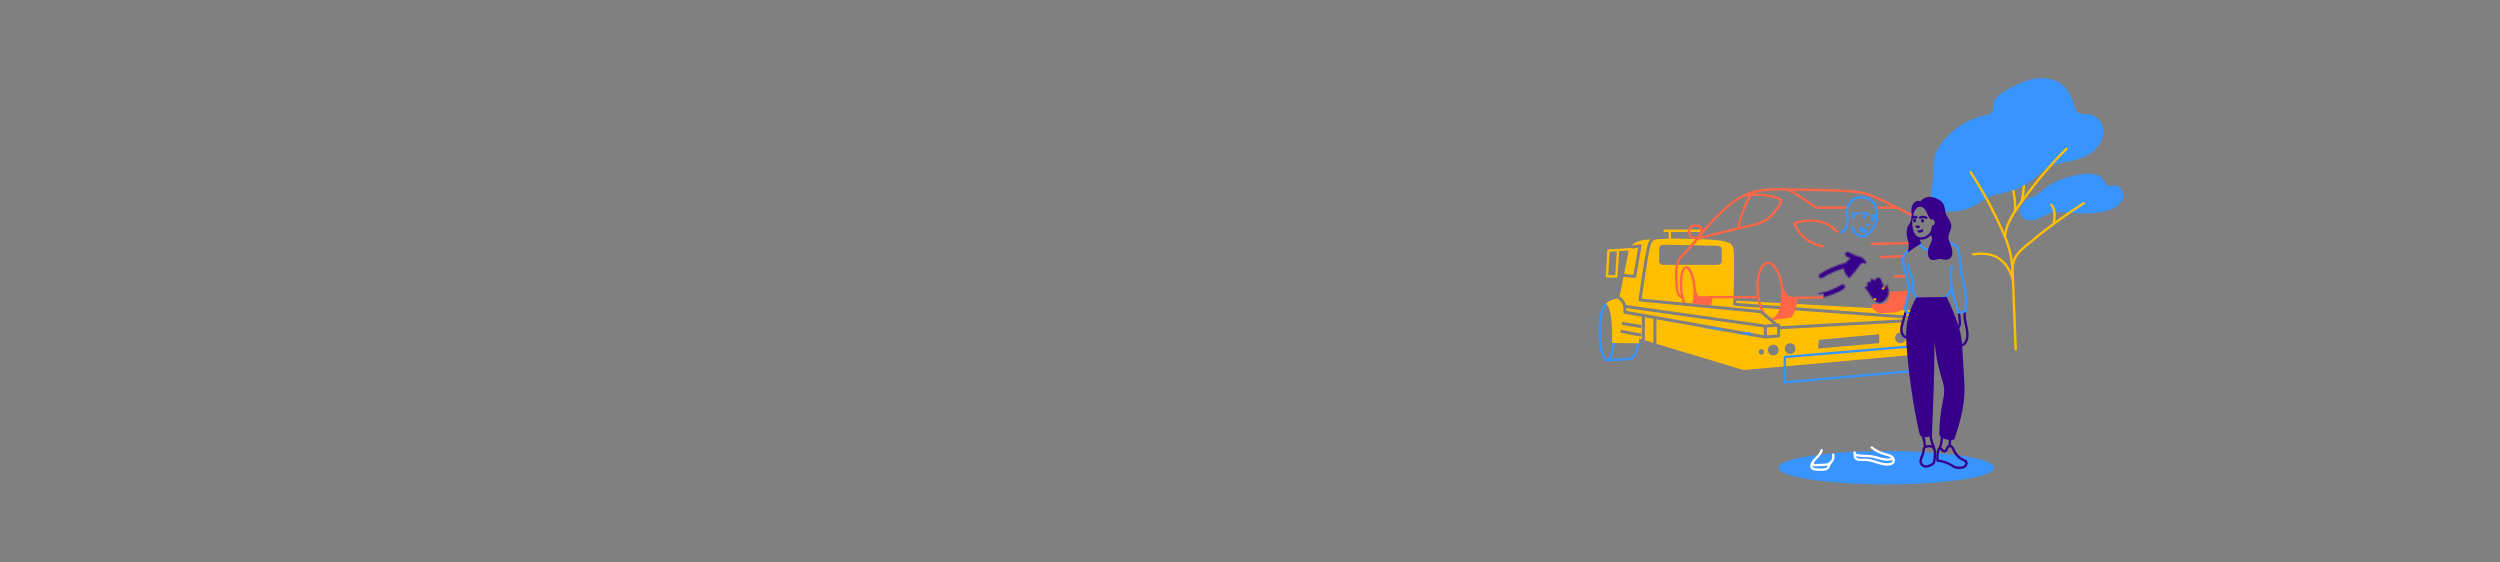 <?xml version="1.0" encoding="UTF-8"?>
<svg id="Visuels" xmlns="http://www.w3.org/2000/svg" width="1600" height="360" xmlns:xlink="http://www.w3.org/1999/xlink" viewBox="0 0 1600 360">
  <rect x="0" y="0" width="1600" height="360" fill="#808080" stroke="none"/>
  <defs>
    <filter id="luminosity-noclip" x="1068.07" y="199.16" width="57.46" height="54.26" color-interpolation-filters="sRGB" filterUnits="userSpaceOnUse">
      <feFlood flood-color="#fff" result="bg"/>
      <feBlend in="SourceGraphic" in2="bg"/>
    </filter>
    <mask id="mask" x="1068.07" y="199.16" width="57.46" height="54.26" maskUnits="userSpaceOnUse">
      <g style="filter: url(#luminosity-noclip);">
        <polygon points="1068.07 205.66 1125.14 215.56 1122.82 206.36 1070.9 199.16 1068.07 205.66" style="stroke-width: 0px;"/>
      </g>
    </mask>
    <filter id="luminosity-noclip-2" x="1159.28" y="147.43" width="50.67" height="145.05" color-interpolation-filters="sRGB" filterUnits="userSpaceOnUse">
      <feFlood flood-color="#fff" result="bg"/>
      <feBlend in="SourceGraphic" in2="bg"/>
    </filter>
    <mask id="mask-1" x="1159.28" y="147.43" width="50.67" height="145.05" maskUnits="userSpaceOnUse">
      <g style="filter: url(#luminosity-noclip-2);">
        <g>
          <path d="M1181.06,169.82c-5.24,1.47-11.02,3.77-15.55,6.78" style="fill: none; stroke: #000; stroke-linecap: round; stroke-linejoin: round; stroke-width: 3px;"/>
          <path d="M1164.7,189.3c6.82-1.66,11.36-3.58,14.58-5.76" style="fill: none; stroke: #000; stroke-linecap: round; stroke-linejoin: round; stroke-width: 3px;"/>
          <path d="M1198.77,191.39c-1.4-1.63-2.27-3.65-3.57-5.36-.43-.57-.91-1.1-1.39-1.64-.12-.14-.26-.3-.24-.48.01-.15.12-.27.23-.36.47-.41,1.18-.53,1.76-.3-.26-.44-.53-.9-.6-1.41s.12-1.09.57-1.33c.74-.39,1.58.28,2.1.94-.14-.46-.39-.87-.5-1.34s-.04-1.02.34-1.31c.16-.12.35-.17.55-.2.38-.05.8,0,1.1.25s1,.8,1.26,1.06c-.23-.6-.09-1.32.35-1.78s1.16-.64,1.76-.44c.85.28,1.33,1.17,1.68,1.99.61,1.43,1.09,2.92,1.42,4.44.67-.74,1.34-1.48,2-2.22.63,1.29,1.03,2.7,1.16,4.13.07.75.07,1.51-.1,2.24-.47,2.04-2.44,4.19-4.23,5.23-1.88,1.09-4.47-.71-5.67-2.1Z" style="stroke-width: 0px;"/>
          <path d="M1179.96,170.4c1.32-3.11,4.22-5.5,7.52-6.21.73-.16,1.5-.24,2.24-.1.99.18,1.88.74,2.67,1.38,1.06.85,2.04,1.96,2.2,3.31-1.01-.08-2-.33-2.92-.76-.11-.05-3.55,4.67-3.91,5.1-1.19,1.47-2.41,2.9-3.67,4.29-.04.24-.31.53-.54.47s-.42-.25-.58-.42c-.49-.52-.99-1.04-1.41-1.62-1.08-1.49-1.61-3.37-1.48-5.21-.03.08-.08-.32-.11-.23Z" style="stroke-width: 0px;"/>
          <path d="M1182.4,162.73c1.22.58,4.09,1.94,5.31,2.52" style="fill: none; stroke: #000; stroke-linecap: round; stroke-linejoin: round; stroke-width: 3px;"/>
        </g>
      </g>
    </mask>
    <filter id="luminosity-noclip-3" x="1176.08" y="167.39" width="39.09" height="26.44" color-interpolation-filters="sRGB" filterUnits="userSpaceOnUse">
      <feFlood flood-color="#fff" result="bg"/>
      <feBlend in="SourceGraphic" in2="bg"/>
    </filter>
    <mask id="mask-2" x="1176.08" y="167.39" width="39.09" height="26.44" maskUnits="userSpaceOnUse">
      <g style="filter: url(#luminosity-noclip-3);">
        <path d="M1198.77,191.39c-1.4-1.63-2.27-3.65-3.57-5.36-.43-.57-.91-1.1-1.39-1.64-.12-.14-.26-.3-.24-.48.01-.15.12-.27.23-.36.47-.41,1.18-.53,1.76-.3-.26-.44-.53-.9-.6-1.41s.12-1.09.57-1.33c.74-.39,1.58.28,2.1.94-.14-.46-.39-.87-.5-1.34s-.04-1.02.34-1.31c.16-.12.35-.17.55-.2.38-.05.8,0,1.1.25s1,.8,1.26,1.06c-.23-.6-.09-1.32.35-1.78s1.16-.64,1.76-.44c.85.28,1.33,1.17,1.68,1.99.61,1.43,1.19,3.6,1.53,5.12.67-.74,1.52-1.52,2.19-2.27.63,1.29.74,2.06.87,3.49.07.75.07,1.51-.1,2.24-.47,2.04-2.44,4.19-4.23,5.23-1.88,1.09-4.47-.71-5.67-2.1Z" style="stroke-width: 0px;"/>
      </g>
    </mask>
    <filter id="luminosity-noclip-4" x="1184.22" y="136.74" width="16.23" height="19.73" color-interpolation-filters="sRGB" filterUnits="userSpaceOnUse">
      <feFlood flood-color="#fff" result="bg"/>
      <feBlend in="SourceGraphic" in2="bg"/>
    </filter>
    <mask id="mask-3" x="1184.22" y="136.74" width="16.23" height="19.73" maskUnits="userSpaceOnUse">
      <g style="filter: url(#luminosity-noclip-4);">
        <path d="M1191.51,146.63c.37.79,1.28,1.29,2.15,1.18" style="fill: none; stroke: #000; stroke-linecap: round; stroke-linejoin: round; stroke-width: 3px;"/>
      </g>
    </mask>
  </defs>
  <ellipse cx="1207.32" cy="299.34" rx="69.05" ry="10.66" style="fill: #3894ff; stroke-width: 0px;"/>
  <g>
    <path d="M1289.65,135.88s-.03,0-.04,0c-.42-.02-.74-.38-.72-.8.38-7.5-1.46-17.21-3.79-19.97-.27-.32-.23-.8.09-1.07.32-.27.8-.23,1.07.09,2.82,3.34,4.51,13.85,4.15,21.03-.02.41-.36.72-.76.72Z" style="fill: #ffbf00; stroke-width: 0px;"/>
    <path d="M1293.13,130.85c-.18,0-.36-.06-.51-.19-.31-.28-.34-.76-.06-1.08,1.32-1.49,1.92-9.89,2.28-14.91.17-2.36.31-4.39.49-5.51.07-.42.46-.7.87-.63.42.07.7.46.63.87-.17,1.06-.31,3.06-.47,5.38-.56,7.9-1.12,14.08-2.66,15.81-.15.17-.36.26-.57.26Z" style="fill: #ffbf00; stroke-width: 0px;"/>
    <path d="M1240.78,94.31c6.87-10.77,18.35-18.49,30.92-20.79.75-.14,1.53-.27,2.17-.68,1.98-1.29,1.5-4.24,1.93-6.56.77-4.06,4.73-6.6,8.36-8.59,5.57-3.06,11.31-6.04,17.55-7.21s13.16-.29,18.08,3.73c4.37,3.56,6.63,9.07,8.22,14.47.28.96.56,1.95,1.2,2.71,1.77,2.1,5.08,1.41,7.81,1.74,4.97.59,8.79,5.4,9.12,10.39.33,4.99-2.32,9.86-6.13,13.1s-8.64,5.04-13.52,6.17c-5.12,1.18-10.5,1.72-15.14,4.2-3.65,1.95-6.59,4.98-9.85,7.54-4.98,3.92-10.77,6.8-16.91,8.38-3.86,1-7.88,1.5-11.52,3.12-3.21,1.43-5.99,3.67-9.06,5.4-6.47,3.65-14.26,4.9-21.56,3.46-1.27-.25-2.56-.6-3.56-1.42-1.01-.83-1.61-2.05-2.05-3.27-2.33-6.43.39-12.35.45-18.82.06-6.17,0-11.61,3.47-17.07Z" style="fill: #3894ff; stroke-width: 0px;"/>
    <path d="M1334.94,111.24c3.88-.26,8.29.14,10.75,3.14,1.47,1.79,2.41,4.56,4.72,4.76.89.08,1.75-.29,2.64-.41,4.14-.55,7.01,4.94,5.45,8.82-1.55,3.87-5.71,6.02-9.71,7.19-9.12,2.66-18.84,1.97-28.31,1.23-2.24-.18-4.52-.35-6.73.09-3.48.7-6.47,2.88-9.78,4.16s-7.61,1.4-9.87-1.33c-2.33-2.83-1.15-7.36,1.54-9.85,2.53-2.33,5.98-2.81,8.68-4.81,2.51-1.85,4.46-4.06,7.23-5.7,7.08-4.2,15.16-6.73,23.38-7.29Z" style="fill: #3894ff; stroke-width: 0px;"/>
    <path d="M1290.03,224.25c-.41,0-.75-.32-.76-.73l-1.73-44.58c-.2-5.26-.41-10.7-1.51-15.91-1.18-5.58-3.37-10.91-5.56-15.84-5.63-12.66-12.33-24.96-19.92-36.55-.23-.35-.13-.82.22-1.06s.82-.13,1.06.22c7.64,11.66,14.38,24.03,20.04,36.76,2.23,5.01,4.45,10.43,5.66,16.15,1.12,5.34,1.34,10.84,1.54,16.17l1.73,44.58c.02.42-.31.78-.73.79-.01,0-.02,0-.03,0Z" style="fill: #ffbf00; stroke-width: 0px;"/>
    <path d="M1288.05,174.02c-.37,0-.69-.26-.75-.64-.59-3.53.88-7.66,2.6-10.19,1.79-2.64,4.21-4.77,6.74-6.91,11.52-9.73,23.81-18.77,36.53-26.86.36-.23.83-.12,1.05.23.23.35.12.83-.23,1.05-12.66,8.05-24.9,17.05-36.37,26.74-2.54,2.15-4.78,4.13-6.46,6.6-1.83,2.7-2.8,6.43-2.35,9.08.07.42-.21.81-.63.88-.04,0-.09.01-.13.01Z" style="fill: #ffbf00; stroke-width: 0px;"/>
    <path d="M1283.18,151.87s-.05,0-.08,0c-.42-.04-.72-.42-.68-.84.86-8.46,5.76-15.33,10.09-21.39,8.85-12.4,18.77-24.17,29.49-34.99.29-.29.76-.3,1.06-.03.3.28.33.74.07,1.05l-1.44,1.7c-.13.15-.3.24-.48.26-9.94,10.23-19.17,21.28-27.45,32.88-4.21,5.9-8.99,12.6-9.81,20.66-.04.39-.37.68-.76.68Z" style="fill: #ffbf00; stroke-width: 0px;"/>
    <path d="M1314.4,143.46c-.05,0-.1,0-.16-.02-.41-.09-.68-.49-.59-.9,1.03-4.99.6-8.48-1.35-10.99-.26-.33-.2-.81.13-1.07.33-.26.81-.2,1.07.13,2.95,3.79,2.35,8.8,1.64,12.23-.07.36-.39.61-.75.61Z" style="fill: #ffbf00; stroke-width: 0px;"/>
    <path d="M1288.31,179.67c-.33,0-.63-.21-.73-.54-5.01-16.15-15.83-16.83-24.69-15.62-.42.06-.8-.24-.86-.65-.06-.42.24-.8.65-.86,8.72-1.19,20.94-.75,26.35,16.68.12.4-.1.83-.5.95-.08.02-.15.03-.23.03Z" style="fill: #ffbf00; stroke-width: 0px;"/>
  </g>
  <g>
    <path d="M1034.46,177.67h-6.01c-.21,0-.41-.09-.56-.24-.14-.15-.22-.36-.21-.57l1.01-16.54c.02-.38.33-.69.72-.71l14.43-.87c.42-.03.78.29.81.72.03.42-.29.78-.72.81l-7.65.46-1.06,16.24c-.03.4-.36.71-.76.71ZM1029.26,176.14h4.49l1-15.34-4.57.27-.92,15.06Z" style="fill: #ffbf00; stroke-width: 0px;"/>
    <g>
      <path d="M1065.31,148.48c-.42,0-.76-.34-.76-.76,0-.42.34-.76.76-.76l23.65-.03h0c.42,0,.76.34.76.76,0,.42-.34.76-.76.76l-23.65.03h0Z" style="fill: #ffbf00; stroke-width: 0px;"/>
      <path d="M1068.7,154.03c-.42,0-.76-.34-.76-.76v-4.94c0-.42.34-.76.76-.76s.76.34.76.76v4.94c0,.42-.34.76-.76.76Z" style="fill: #ffbf00; stroke-width: 0px;"/>
    </g>
    <g>
      <path d="M1028.45,231.33c-3.53,0-5.37-9.39-5.37-18.67s1.85-18.67,5.37-18.67,5.37,9.39,5.37,18.67-1.85,18.67-5.37,18.67ZM1028.45,195.52c-1.57,0-3.85,6.68-3.85,17.15s2.28,17.15,3.85,17.15,3.85-6.68,3.85-17.15-2.28-17.15-3.85-17.15Z" style="fill: #3894ff; stroke-width: 0px;"/>
      <path d="M1028.45,231.33c-.4,0-.74-.31-.76-.72-.02-.42.3-.78.72-.8l13.84-.78c4.42-.3,5.23-7.89,5.01-12.33-.02-.42.3-.78.72-.8.42-.02.78.3.8.72.31,6.2-1.19,13.57-6.44,13.93l-13.85.78s-.03,0-.04,0Z" style="fill: #3894ff; stroke-width: 0px;"/>
    </g>
    <g>
      <polygon points="1058.17 219.43 1058.17 204.02 1052.71 203.05 1052.71 217.79 1058.17 219.43" style="fill: #ffbf00; stroke-width: 0px;"/>
      <path d="M1049.45,156.35c.31-.05.63.06.85.28.22.22.32.54.27.85l-3.41,19.61c-.08.47-.49.81-.96.81-.03,0-.07,0-.1,0l-7.02-.71c-1.1,5.43-2.12,10.35-2.57,12.51,2.59,1.56,3.62,3.93,4.18,5.52l89.18,12.53,4.86-.42-7.96-6.87-77.25-7.5c-.26-.03-.51-.16-.67-.37-.16-.21-.24-.47-.2-.74.03-.23,3.17-22.98,5.02-31.89.71-3.44,1.41-5.53,2.49-6.82-4.78.3-9.41,1.21-11.99,4.06l5.29-.84Z" style="fill: #ffbf00; stroke-width: 0px;"/>
      <path d="M1050.76,217.2v-14.49l-10.98-1.94c-.47-.08-.8-.49-.8-.96v-3.55c-.5-1.48-1.37-3.86-4.05-5.19-1.91.37-5.41,1.31-7.22,3.51,4.7,2.06,4.06,22.79,4.06,24.93l17.35.16-.11-2.98,1.76.53ZM1037.8,206.93c.09-.53.59-.89,1.12-.8l10.84,1.78c.53.09.89.59.8,1.12-.08.48-.49.82-.96.82-.05,0-.11,0-.16-.01l-10.84-1.78c-.53-.09-.89-.59-.8-1.12ZM1037.06,211.95c.1-.53.61-.88,1.14-.77l11.58,2.23c.53.1.87.61.77,1.14-.09.47-.5.79-.96.79-.06,0-.12,0-.18-.02l-11.58-2.23c-.53-.1-.87-.61-.77-1.14Z" style="fill: #ffbf00; stroke-width: 0px;"/>
      <polygon points="1128.86 209.57 1040.93 197.21 1040.93 198.99 1051.93 200.93 1051.94 200.93 1059.34 202.24 1059.35 202.24 1128.86 214.54 1128.86 209.57" style="fill: #ffbf00; stroke-width: 0px;"/>
      <path d="M1067.47,152.85c-1.04.04-1.98.06-2.84.08-6.99.16-7.56.17-9.07,7.42-1.62,7.77-4.23,26.24-4.86,30.75l76.55,7.43c.2.02.39.1.54.23l9.63,8.31.83-.07c.27-.02.54.07.74.25s.32.44.32.72v.73l.07.06,83.45-4.64-112.71-8.39c-.53-.04-.92-.49-.9-1.01l.28-6.57c.25-8.25.68-26.05-.14-29.15-1.07-4.06-3.85-5.34-21.81-5.99-9.13-.33-15.27-.35-19.67-.28-.13.07-.27.11-.42.12ZM1099.58,157.27c1.29.02,2.33,1.08,2.33,2.37v7.49c0,1.31-1.06,2.37-2.37,2.37h-35.35c-1.32,0-2.39-1.08-2.37-2.4l.09-8.14c.02-1.32,1.1-2.37,2.41-2.34l35.25.66Z" style="fill: #ffbf00; stroke-width: 0px;"/>
      <polygon points="1137.37 209.6 1136.78 209.09 1130.81 209.61 1130.81 214.63 1137.37 214.03 1137.37 209.6" style="fill: #ffbf00; stroke-width: 0px;"/>
      <polygon points="1111.22 193.85 1235.34 203.1 1226.86 198.8 1111.28 192.45 1111.22 193.85" style="fill: #ffbf00; stroke-width: 0px;"/>
      <path d="M1045.39,175.86l3.02-17.37-5.65.89c-.22.54-.4,1.12-.52,1.75-.69,3.69-1.75,9.01-2.79,14.13l5.93.6Z" style="fill: #ffbf00; stroke-width: 0px;"/>
      <path d="M1234,215.82c-.06.93-.82,1.66-1.77,1.66-.83,0-1.51-.56-1.71-1.33l-2.03.2c-.3,1.59-1.7,2.8-3.38,2.8-1.45,0-2.68-.9-3.19-2.16l-1.11.11c-.33-.27-.69-.58-1.05-.93,0,.01,0,.03,0,.04,0,1.9-1.54,3.44-3.44,3.44s-3.44-1.54-3.44-3.44,1.54-3.44,3.44-3.44c.41,0,.8.08,1.17.22-.69-1.62-.92-3.65-.05-6.17.05-.14.1-.29.14-.44l-78.28,4.35v4.19c0,.5-.38.92-.88.97l-8.51.79s-.06,0-.09,0c0,0,0,0,0,0s0,0,0,0c0,0,0,0,0,0,0,0,0,0,0,0-.06,0-.11,0-.17-.01l-69.54-12.3v15.66l55.66,16.79,122.07-10.9v-10.46l-3.85.37ZM1127.3,226.99c-.98,0-1.78-.8-1.78-1.78s.8-1.78,1.78-1.78,1.78.8,1.78,1.78-.8,1.78-1.78,1.78ZM1134.9,227.47c-1.9,0-3.44-1.54-3.44-3.44s1.54-3.44,3.44-3.44,3.44,1.54,3.44,3.44-1.54,3.44-3.44,3.44ZM1145.7,226.52c-1.9,0-3.44-1.54-3.44-3.44s1.54-3.44,3.44-3.44,3.44,1.54,3.44,3.44-1.54,3.44-3.44,3.44ZM1202.68,219.64l-39.17,3.44.59-5.6,38.58-3.56v5.71Z" style="fill: #ffbf00; stroke-width: 0px;"/>
    </g>
    <path d="M1142.31,245.43c-.19,0-.37-.07-.51-.2-.16-.14-.25-.35-.25-.56v-16.19c0-.4.3-.73.7-.76l88.55-7.43c.21-.01.42.05.58.2.16.14.25.35.25.56v15.76c0,.39-.3.72-.69.76l-88.55,7.86s-.05,0-.07,0ZM1143.08,229.18v14.66l87.02-7.72v-14.24l-87.02,7.3Z" style="fill: #3894ff; stroke-width: 0px;"/>
    <g style="mask: url(#mask);">
      <g>
        <path d="M1092.55,249.51c-.2,0-.4-.08-.54-.23-.17-.17-.25-.41-.21-.64,2.13-15.19-1.2-32.56-1.23-32.74-.04-.21,0-.43.14-.6s.33-.28.54-.3l28.34-2.48c.31-.03.61.14.75.42.21.43,5.19,10.78,5.19,31.62,0,.38-.28.71-.66.76l-32.21,4.18s-.07,0-.1,0ZM1092.21,216.45c.62,3.59,2.88,18.15,1.23,31.42l30.57-3.97c-.09-17.61-3.88-27.6-4.82-29.81l-26.97,2.36Z" style="fill: #3894ff; stroke-width: 0px;"/>
        <path d="M1076.98,253.41c-4.74,0-7.29-11.28-7.29-21.89s2.56-21.89,7.29-21.89,7.29,11.28,7.29,21.89-2.56,21.89-7.29,21.89ZM1076.98,211.16c-2.73,0-5.77,8.36-5.77,20.37s3.04,20.37,5.77,20.37,5.77-8.36,5.77-20.37-3.04-20.37-5.77-20.37Z" style="fill: #3894ff; stroke-width: 0px;"/>
        <path d="M1077.46,253.34s16.47-2.14,20.82-2.71c5.13-.67,5.64-3.36,5.64-3.36l-11.36,1.48s1.25-10.05.51-18.17c-.74-8.12-1.75-14.81-1.75-14.81l12.6-1.32s-1.2-4.76-4.68-4.76h-21.96c4.16,1.47,6.24,13.05,6.24,23.18s-1.25,18.55-6.04,20.48Z" style="fill: #3894ff; stroke-width: 0px;"/>
      </g>
    </g>
    <g>
      <path d="M1204.78,163.82c-.66.04-1.3.07-1.91.09.26.5.52,1,.77,1.49.4-.02.81-.04,1.23-.06,5.41-.32,9.78-.55,13.31-.73.09-.58.22-1.1.43-1.55-3.62.18-8.16.42-13.83.76Z" style="fill: #ff6647; stroke-width: 0px;"/>
      <path d="M1148.1,142.17c-.19.07-.35.22-.43.41-.08.19-.08.4,0,.6,3.56,8.46,10.27,13.72,19.47,15.36.16-.52.32-1.01.48-1.46-8.61-1.44-14.73-6.05-18.22-13.74,3.09-.95,14.92-3.92,23.59,3.43.97.82,1.83,1.57,2.62,2.27.59-.21,1.15-.39,1.67-.55-.97-.87-2.06-1.83-3.3-2.88-10.7-9.06-25.27-3.67-25.88-3.44Z" style="fill: #ff6647; stroke-width: 0px;"/>
      <path d="M1196.58,155.71c.51.19,1.06.44,1.62.79.13.08.27.21.43.38l25.27-.6c.56-.89.89-1.5.89-1.5,0,0,0-.02,0-.05l-27.62.66c-.24,0-.45.13-.58.31Z" style="fill: #ff6647; stroke-width: 0px;"/>
      <path d="M1219.65,194.73c.36-2.86.7-5.38,1.15-6.78,0-.12,0-.23,0-.34.04,0,.08,0,.11,0,.26-.72.48-1.19.65-1.57-2.54.16-5.3.34-8.17.54l-4.31.13c.07,1.25.03,2.62-.25,4.02-.93,4.67-6.36,3.85-6.36,3.85h-4.67l-.08,1.93c2.05,2.61,4.44,4.02,6.11,3.95,3.14-.15,3.45-.29,9.25-.58,3.26-.16,5.37-2.16,6.55-5.14Z" style="fill: #ff6647; stroke-width: 0px;"/>
      <path d="M1220.29,177.74c-.14-.5-.27-1.01-.41-1.53-1.7-.02-3.47-.05-5.28-.08-.7-.01-1.41-.02-2.12-.03l-1.2,1.51c1.11.02,2.22.04,3.3.05,1.99.03,3.91.06,5.71.09Z" style="fill: #ff6647; stroke-width: 0px;"/>
      <path d="M1167.07,189.57c-6.15.14-13.58.28-16.57.33,0-.06,0-.11.01-.17-4.56.69-7.66.33-9.39-6.84-.56-3.87-1.63-7.4-3.11-10.14-1.92-3.55-4.31-5.4-6.73-5.2-2.43.2-4.49,2.4-5.81,6.21-1.25,3.61-1.72,8.29-1.33,13.18.07.83.17,1.64.28,2.44h-30.16c-.19,0-.36.08-.49.19h-6.1c-1.34-.05-1.66-1.07-2.47-5.74v.06c-.59-6.96-2.86-13.81-6.12-13.55-3.27.26-4.42,7.5-3.85,14.51.12,1.44.3,2.87.56,4.24-.07-.05-.14-.1-.2-.16-1.1-1.04-1.75-3.73-1.82-7.58-.01-.81-.06-1.66-.11-2.56-.28-5-.62-11.22,4.55-15.82,2.76-2.46,5.5-5.77,8.61-9.59.18-.05.46-.12.81-.21.15.02.3.04.44.04h0c.25,0,.46-.13.6-.31,5-1.3,17.88-4.61,26.91-6.61,11.91-2.64,15.57-3.69,20.74-10.19,3.07-3.86,4.76-6.14,4.03-8.09-.58-1.54-2.5-2.45-6.85-3.24-4.52-.83-8.4-1.08-11.52-1,4.77-1.36,10.51-2.02,17.98-1.84,1.18.03,2.37.05,3.57.08,4.71,1.47,18.08,11.38,18.21,11.48.13.1.29.15.45.15h20.14c.08-.53.21-1.04.41-1.52h-20.3c-1.44-1.06-9.59-7.03-15.13-10.04,2.17.04,4.35.07,6.48.1,16.67.25,32.42.49,39.68,2.42,3.79,1.01,10.46,4.06,17.42,7.52h-10.27c.14.52.26,1.03.36,1.52h12.95c3.43,1.73,6.82,3.51,9.92,5.14.09-.53.18-1.07.28-1.58-10.34-5.45-24.02-12.41-30.27-14.08-7.44-1.98-23.28-2.22-40.05-2.47-4.56-.07-9.27-.14-13.83-.25-11.06-.26-18.5,1.3-24.64,4.3-.04.01-.08.02-.11.03-.1.03-.19.09-.26.15-5.29,2.66-9.64,6.4-14.55,10.98-4.04,3.77-7.5,7.69-10.61,11.42.01-.13.02-.26,0-.41-.04-.45-.23-.9-.6-1.37-1.27-1.62-3.46-2.39-5.46-1.92-.47.11-.9.28-1.27.5-.99.58-1.74,1.6-2.04,2.8-.26,1.05-.19,2.21.21,3.34.31.89.78,1.58,1.38,2.03.94.71,2.12.8,3.07.78-2.85,3.5-5.4,6.52-7.92,8.77-5.72,5.1-5.35,11.72-5.06,17.05.05.89.1,1.72.11,2.5.08,4.39.85,7.3,2.3,8.67.48.45,1.02.73,1.62.83.25,1.06.55,2.06.88,2.96l1.73.17c-.9-2.13-1.71-5.3-2.03-9.26-.62-7.68,1.04-12.75,2.45-12.87.02,0,.03,0,.05,0,1.42,0,3.82,4.72,4.43,12.31.28,3.49.12,6.79-.46,9.31-.08.34-.16.64-.24.92l11.88,1.14c.63-1.29,1.02-3.3,1.22-4.63h28.58c.51,2.86,1.31,5.5,2.35,7.72l.35.03,3.03,2.6c-.52-.63-1.02-1.38-1.49-2.25-1.71-3.18-2.87-7.51-3.24-12.19-.38-4.69.07-9.15,1.25-12.56,1.1-3.16,2.74-5.05,4.5-5.19.07,0,.14,0,.22,0,1.7,0,3.53,1.59,5.05,4.41,1.71,3.18,2.87,7.51,3.24,12.19.38,4.69-.07,9.15-1.25,12.56-1.1,3.16-2.74,5.05-4.5,5.19-.56.05-1.15-.09-1.72-.39l2.16,1.86c.24-.04.48-.09.72-.17l11.11-1.51c1.61-2,3.39-6.22,3.95-11.77,2.87-.05,10.43-.19,16.69-.34v-1.52ZM1133.22,126.26c2.23.41,5.25,1.09,5.7,2.28.46,1.23-1.61,3.84-3.8,6.6-4.86,6.11-8.13,7.05-19.87,9.65-.6.13-1.21.27-1.84.41.91-5.02,4.21-14.37,7.41-19.86,3.18-.19,7.37,0,12.4.93ZM1101.46,136.99c4.84-4.51,9.04-8.2,14.24-10.81,0,0,.02,0,.03,0,.82-.28,1.92-.52,3.25-.68-3.24,5.96-6.44,15.33-7.17,20.07-8.53,1.98-18.89,4.64-23.38,5.81,3.72-4.57,7.92-9.61,13.03-14.38ZM1082.94,151.06c-.36-.27-.64-.71-.86-1.32-.3-.84-.35-1.71-.17-2.46.2-.79.69-1.49,1.33-1.86.25-.14.53-.25.85-.33,1.41-.33,3.02.24,3.91,1.38.18.23.27.41.28.56.01.12-.03.3-.08.48-.22.86-.5,1.71-.83,2.53-.03.09-.04.17-.05.26-.27.33-.53.66-.8.98-.16.02-.32.1-.44.22-.15,0-.29.01-.44.02-.16,0-.32.01-.47.02-.73.02-1.65-.01-2.26-.47Z" style="fill: #ff6647; stroke-width: 0px;"/>
    </g>
  </g>
  <g>
    <path d="M1192.02,152.1c-.84,0-1.71-.2-2.58-.6-2.54-1.16-4.5-3.76-4.77-6.32-.04-.42.26-.79.68-.84.41-.04.79.26.84.68.21,2.02,1.84,4.16,3.89,5.09,1.03.47,2.57.82,4.04-.21,1.31-.91,7.75-5.96,5.96-15.69-.71-3.85-3.01-5.62-4.82-6.42-2.95-1.32-6.31-.94-7.98.08-2.71,1.66-5.61,5.1-4.04,12.02.01.05.02.09.02.14.13,3.4-.93,7.86-4.37,9.26-.39.16-.83-.03-.99-.42s.03-.83.42-.99c2.51-1.02,3.53-4.6,3.42-7.72-1.74-7.76,1.62-11.67,4.75-13.59,2.05-1.26,5.94-1.72,9.4-.18,2.14.96,4.87,3.04,5.7,7.54,1.96,10.65-5.14,16.21-6.59,17.22-.9.63-1.91.94-2.97.94Z" style="fill: #3894ff; stroke-width: 0px;"/>
    <path d="M1193.17,140.35c-.34,0-.65-.18-.81-.48-.14-.25-.11-.51-.11-.59.04-.4.19-.78.43-1.09.2-.26.55-.36.86-.25.01,0,.03,0,.04,0,.28.03.52.21.62.47.17.42.15.9-.05,1.31-.19.37-.58.63-.98.63h-.01Z" style="fill: #3894ff; stroke-width: 0px;"/>
    <path d="M1198.44,141.64c-.14,0-.28-.04-.4-.11-.12-.04-.23-.12-.32-.21-.15-.16-.23-.36-.24-.59-.02-.42.11-.82.35-1.15.01-.02.03-.05.05-.07.13-.18.29-.3.48-.36.07-.02.15-.04.22-.04.28-.04.57.07.75.31.22.31.29.71.19,1.09-.02.09-.06.18-.1.26-.09.33-.31.62-.62.78-.11.06-.24.09-.36.09Z" style="fill: #3894ff; stroke-width: 0px;"/>
    <path d="M1195.47,144.83c-.44,0-.88-.14-1.24-.4-.34-.25-.41-.73-.16-1.07.25-.34.73-.41,1.07-.16.15.11.4.13.57.04.37-.2.83-.05,1.03.32.2.37.05.83-.32,1.03-.29.15-.62.23-.95.23Z" style="fill: #3894ff; stroke-width: 0px;"/>
    <path d="M1200.48,139.51c-.19,0-.39-.07-.54-.22-.58-.58-1.4-.65-1.8-.52-.4.14-.83-.08-.97-.48-.14-.4.08-.83.48-.97.89-.3,2.33-.16,3.37.88.3.3.3.78,0,1.08-.15.15-.34.22-.54.22Z" style="fill: #3894ff; stroke-width: 0px;"/>
    <path d="M1195.45,138.21c-.16,0-.32-.05-.46-.15-.98-.74-2.29-1.05-3.5-.82-.41.08-.81-.19-.89-.6-.08-.41.19-.81.6-.89,1.63-.32,3.39.1,4.71,1.1.34.25.4.73.15,1.07-.15.2-.38.3-.61.3Z" style="fill: #3894ff; stroke-width: 0px;"/>
    <path d="M1186.43,140.31c-.12,0-.23-.03-.35-.08-.78-.4-1.22-1.13-1.21-2,.02-1.01.63-1.96,1.53-2.39.86-.41,1.84-.25,2.69.43.33.26.38.74.12,1.07-.26.33-.74.38-1.07.12-.39-.31-.76-.4-1.09-.24-.37.17-.65.62-.65,1.03,0,.28.12.49.38.62.38.19.52.65.33,1.03-.13.26-.4.42-.68.42Z" style="fill: #3894ff; stroke-width: 0px;"/>
    <g>
      <path d="M1164.82,301.37c-.94,0-1.88-.05-2.82-.15-1-.1-2.42-.38-3.1-1.53-.43-.73-.47-1.67-.13-2.73.61-1.85,1.98-3.24,3.31-4.58,1.39-1.4,2.7-2.73,3.02-4.45.08-.41.48-.68.89-.61.41.08.69.48.61.89-.41,2.18-1.95,3.73-3.43,5.24-1.26,1.27-2.44,2.47-2.94,3.99-.12.36-.28,1.02,0,1.47.33.56,1.27.72,1.94.79,1.55.16,3.12.18,4.67.06.91-.07,2.01-.24,2.52-.94.2-.28.32-.67.45-1.07.13-.41.26-.84.5-1.26.27-.46.62-.82.95-1.16.16-.16.32-.33.47-.5.81-.98,1.1-2.39.73-3.61-.12-.4.11-.83.51-.95.4-.12.83.11.95.51.52,1.72.13,3.65-1.02,5.03-.17.2-.36.4-.55.59-.28.29-.55.56-.72.86-.15.27-.25.6-.36.94-.15.49-.32,1.04-.67,1.52-.87,1.2-2.4,1.47-3.64,1.57-.71.06-1.42.08-2.13.08Z" style="fill: #fff; stroke-width: 0px;"/>
      <path d="M1207.73,297.98c-1.93,0-3.79-.46-5.31-.92-.58-.17-1.16-.36-1.73-.54-1.76-.57-3.42-1.1-5.16-1.31-1.02-.12-2.04-.13-3.12-.13-.62,0-1.27,0-1.91-.04-.7-.03-2.84-.13-3.76-1.7-.45-.77-.44-1.62-.44-2.36,0-.44,0-.85-.08-1.21-.09-.41.16-.82.57-.91.41-.09.82.16.91.57.12.53.12,1.05.11,1.56,0,.63,0,1.18.23,1.59.33.58,1.15.88,2.51.94.61.03,1.24.03,1.85.03,1.07,0,2.18.01,3.29.14,1.89.22,3.7.81,5.45,1.37.57.18,1.13.36,1.7.53,1.93.58,4.45,1.18,6.79.66.62-.14,1.02-.32,1.27-.58.29-.31.33-.7.32-.98-.03-.62-.37-1.28-.86-1.7-.84-.71-1.97-.99-3.17-1.3l-.49-.13c-3.64-.95-6.75-2.49-9.23-4.59-.32-.27-.36-.75-.09-1.07.27-.32.75-.36,1.07-.09,2.31,1.95,5.21,3.39,8.63,4.28l.48.12c1.32.33,2.68.68,3.78,1.61.81.68,1.35,1.75,1.4,2.78.05.82-.22,1.57-.74,2.12-.61.65-1.46.89-2.04,1.02-.75.17-1.5.23-2.24.23Z" style="fill: #fff; stroke-width: 0px;"/>
      <path d="M1161.83,298.48c-.39,0-.82-.04-1.24-.22-.69-.3-1.29-1.05-1.12-1.92.08-.41.48-.68.89-.6.41.08.68.48.6.89,0,.04.09.17.23.23.27.12.65.1,1.02.08l5.8-.25c1.1-.05,2.18-.18,2.62-.86.23-.35.7-.45,1.05-.22.35.23.45.7.22,1.05-.82,1.25-2.32,1.48-3.83,1.55l-5.8.25c-.14,0-.29.01-.45.01Z" style="fill: #fff; stroke-width: 0px;"/>
      <path d="M1207.92,294.93c-2.13,0-4.22-.58-6.25-1.14-1.31-.36-2.66-.73-3.97-.94-1.35-.21-2.77-.25-4.14-.29-2.17-.07-4.42-.13-6.57-.84-.4-.13-.62-.56-.49-.96.13-.4.56-.62.96-.49,1.94.64,3.98.7,6.14.76,1.42.04,2.89.09,4.33.31,1.41.22,2.8.6,4.15.98,2.6.72,5.05,1.4,7.51.94.55-.1.89-.24,1.1-.45.3-.3.78-.3,1.08,0,.3.3.3.78,0,1.08-.56.56-1.31.76-1.89.87-.65.12-1.3.17-1.94.17Z" style="fill: #fff; stroke-width: 0px;"/>
    </g>
    <g style="mask: url(#mask-1);">
      <path d="M1179.19,147.43c-1.89.72-3.76,1.47-5.62,2.27-3.58,1.53-7.25,3.33-9.54,6.48-1.19,1.63-1.93,3.55-2.49,5.49-.86,3-1.31,6.11-1.69,9.21-.59,4.81-1.01,9.75.2,14.44.23.89.55,1.82,1.28,2.38.56.43,1.29.57,1.99.63,1.32.1,2.66-.08,3.91-.52-.71,5.14-.88,10.68-1.59,15.81-.37,2.67-.74,5.35-1.02,8.03-.82,7.84-.88,15.77-.18,23.62.41,4.58,1.08,9.14,1.05,13.74-.03,3.9-.56,7.78-.93,11.67-.9,9.59-.8,19.28.31,28.84,1.94-.26,3.21,1.01,4.85,1.69,1.56.64,3.44.85,5.09,1.25.1.02.21.04.28-.03s-.05-.23-.11-.15c2.78-9.36,4.12-18.99,4.11-28.76,0-3.19-.17-6.38.13-9.55.25-2.63.81-5.22,1.38-7.8,1.68-7.68,3.36-15.36,5.04-23.04-.99,5.23-1.46,10.55-1.7,15.86-.54,12.26.15,24.53.83,36.78.28,4.95.56,9.9.84,14.85,4.85.49,9.82-.92,13.4-4.23,3.06-13.31,3.88-26.72,4.35-40.37.59-17.18,1.03-34.82-4.66-51.05,1.48,1.18,3.14,1.79,5.02,2,1.1.13,2.26.06,3.26-.43,1.46-.72,2.38-2.26,2.73-3.86s.19-3.25.01-4.87c-.88-7.88-2.46-15.68-4.72-23.29-.47-1.6-1-3.23-2.01-4.55-1.2-1.57-2.98-2.57-4.7-3.53-1.32-.73-2.64-1.47-3.96-2.2-.12-.07-.28-.13-.39-.04s.09.3.14.17c-.75-.19-1.65-.89-2.4-1.08-1.54,2.86-2.75,5.89-3.6,9.02-3.53-3.48-5.89-7.94-8.16-12.34-.54-1.06-1.65-1.77-.77-2.56Z" style="fill: #36008a; stroke-width: 0px;"/>
    </g>
    <g style="mask: url(#mask-2);">
      <path d="M1198.26,193.33c-.12,0-.25-.02-.38-.05l-.13-.04c-6.67-1.9-14.22-4.04-21.07-5.53-.25-.06-.46-.24-.55-.48-.09-.24-.05-.52.1-.72,4.78-6.35,9.74-12.69,14.76-18.84.18-.22.47-.32.75-.26,1.73.37,3.48.72,5.23,1.06,1.76.35,3.51.7,5.25,1.07,4.04.85,8.61,1.82,12.43,4.18h0c.3.11.51.43.51.75,0,.27-.15.52-.39.66-.1.09-.19.15-.28.18-.91.67-1.69,1.58-2.45,2.46-.93,1.09-2.04,2.37-3.15,3.66-1.12,1.29-2.24,2.59-3.17,3.68-.27.32-.76.36-1.07.08-.32-.27-.36-.75-.08-1.07.94-1.1,2.06-2.39,3.18-3.69,1.11-1.28,2.22-2.57,3.15-3.65.66-.77,1.34-1.56,2.13-2.24-3.41-1.88-7.32-2.7-11.12-3.51-1.73-.37-3.48-.72-5.23-1.06-1.6-.32-3.21-.64-4.8-.97-4.66,5.71-9.27,11.59-13.72,17.49,6.58,1.48,13.69,3.5,20,5.29l.13.04c.1-.03.47-.33.66-.5.22-.18.45-.38.69-.51.37-.21.83-.08,1.04.29.21.37.08.83-.29,1.04-.12.07-.3.22-.47.36-.44.36-1.01.84-1.68.84Z" style="fill: #ffbf00; stroke-width: 0px;"/>
    </g>
    <g style="mask: url(#mask-3);">
      <path d="M1188.9,136.74c1.37.6.33,3.91.82,5.92.62,2.53,3.03,2.18,5.07,2.82,2.68.85,4.36.75,4.77-1.62.51.56,1.02,1.22.86,1.96s-.32.93-.29,1.69c.01.25.06.49.01.73-.12.63-.82,1.05-.87,1.69-.02.23.05.47.09.7.16.86-.14,1.83-.87,2.31-.43.28-.97.39-1.34.73-.42.38-.54.98-.72,1.51s-.49,1.11-1.04,1.25c-.88.22-1.6-.82-2.5-.92-.97-.11-1.88.9-2.81.61-.71-.22-1.04-1.1-1.74-1.38-.33-.13-.69-.12-1.04-.19-.76-.16-1.39-.8-1.53-1.56-.08-.41-.03-.85-.18-1.24-.14-.37-.45-.64-.71-.94-.59-.66-.81-1.57-.59-2.47.12-.52.06-1.03.01-1.22-.14-.56-.08-1.17.17-1.69.22-.46.59-.85.81-1.32.23-.48.29-1.02.46-1.52.32-.94.88-.94,1.53-1.69.41-.48,1.76-2.89,1.01-3.35-.53-.33.13-.43.61-.84Z" style="fill: #3894ff; stroke-width: 0px;"/>
    </g>
  </g>
  <g>
    <g>
      <path d="M1220.23,216.78s-.1,0-.15-.01c-2.33-.46-3.67-2.78-3.92-4.73-.27-2.05.32-4.06.83-5.83l1.99-6.84c.12-.4.54-.64.94-.52.4.12.64.54.52.95l-1.99,6.84c-.47,1.63-1.01,3.48-.78,5.21.2,1.48,1.19,3.14,2.71,3.44.41.08.68.48.6.9-.07.36-.39.61-.75.61Z" style="fill: #36008a; stroke-width: 0px;"/>
      <path d="M1254.96,221.76c-.1,0-.2,0-.3-.01-.42-.04-.73-.4-.69-.82.04-.42.4-.73.82-.7,1.42.12,2.59-1.34,3.08-2.74,1.03-2.97.35-6.11-.38-9.44-.6-2.74-1.21-5.57-.84-8.4.06-.42.44-.71.86-.65.42.06.71.44.65.86-.34,2.56.25,5.26.81,7.87.74,3.39,1.5,6.89.33,10.27-.67,1.92-2.25,3.77-4.34,3.77Z" style="fill: #36008a; stroke-width: 0px;"/>
      <path d="M1252.55,212.26s-.05,0-.07,0c-.42-.04-.73-.41-.69-.83.05-.55.22-1.09.48-1.58.15-.28.33-.53.5-.77.16-.23.32-.44.43-.66.39-.75.36-1.71.3-2.7-.12-1.95-.33-3.91-.6-5.85-.06-.42.23-.8.65-.86.42-.06.8.23.86.65.28,1.97.49,3.98.61,5.97.07,1.17.1,2.39-.46,3.49-.16.32-.36.59-.54.85-.15.21-.29.41-.4.61-.16.3-.27.65-.3.99-.04.4-.37.69-.76.69Z" style="fill: #36008a; stroke-width: 0px;"/>
      <path d="M1232.56,299.31c-.45,0-.89-.06-1.34-.2-1.31-.42-2.36-1.55-2.69-2.88-.4-1.64.24-3.12.86-4.56.45-1.05.88-2.04.89-3.03,0-.1,0-.21,0-.31,0-.29-.02-.61.05-.95.18-.92.86-1.72,1.84-2.16.82-.36,1.71-.43,2.47-.44,1.43-.02,2.54.39,3.3,1.24,1.61,1.78,1.26,4.92.97,7.44-.03.28-.06.56-.09.82-.08.8-.2,1.89-.85,2.73-.5.65-1.21,1.01-1.88,1.32-1.07.5-2.28.97-3.52.97ZM1234.75,286.31s-.06,0-.09,0h0c-.64,0-1.31.05-1.87.31-.51.23-.88.63-.96,1.05-.03.18-.03.39-.02.62,0,.12,0,.25,0,.37-.01,1.3-.52,2.48-1.02,3.62-.55,1.26-1.06,2.45-.78,3.58.2.83.86,1.53,1.67,1.79,1.18.38,2.56-.14,3.75-.7.53-.25,1.03-.5,1.32-.88.36-.46.45-1.13.54-1.95.03-.26.06-.54.09-.83.24-2.1.57-4.98-.58-6.25-.45-.5-1.12-.74-2.06-.74ZM1234.65,285.55h0,0Z" style="fill: #36008a; stroke-width: 0px;"/>
      <path d="M1254.2,300.1c-.29,0-.56,0-.83-.01-.57-.01-1.21-.03-1.84-.19-.97-.24-1.77-.75-2.55-1.25-.14-.09-.28-.18-.42-.27-2.55-1.59-5.47-2.55-8.46-2.8-.19-.02-.64-.12-.82-.76-.31-1.09.05-7.33,1.22-8.2,1.39-1.04,2.42.12,2.97.74.74.83.88.85,1.3.57.27-.18.43-.61.6-1.07.24-.63.5-1.35,1.19-1.8,1.11-.73,2.55-.22,3.34.63.56.61.87,1.33,1.17,2.02.07.16.14.32.21.48,1.11,2.42,3.14,4.42,5.58,5.48l.2.09c.57.24,1.22.52,1.69,1.09.47.56.65,1.31.52,2.09-.16.97-.79,1.89-1.63,2.4-1.08.65-2.32.76-3.43.76ZM1240.68,294.11c3.07.32,6.06,1.35,8.68,2.98.15.09.29.19.44.28.71.45,1.37.88,2.09,1.05.47.12,1,.13,1.52.14,1.39.04,2.53.02,3.43-.53.46-.28.83-.82.92-1.35.04-.24.04-.59-.19-.87-.24-.29-.67-.47-1.12-.66l-.21-.09c-2.78-1.21-5.09-3.49-6.36-6.25-.08-.17-.15-.34-.22-.51-.26-.6-.5-1.17-.89-1.59-.36-.39-1-.64-1.38-.39-.27.18-.43.61-.6,1.07-.24.63-.5,1.34-1.18,1.8h0c-1.59,1.07-2.69-.16-3.28-.82-.6-.67-.69-.69-.87-.57-.47.78-.9,4.98-.77,6.31ZM1245.18,288.56h0,0Z" style="fill: #36008a; stroke-width: 0px;"/>
      <path d="M1232.03,286.79c-.39,0-.72-.3-.76-.69-.22-2.39-.65-4.79-1.29-7.11-.11-.41.13-.83.53-.94.41-.11.83.13.94.53.66,2.41,1.11,4.89,1.33,7.37.04.42-.27.79-.69.83-.02,0-.05,0-.07,0Z" style="fill: #36008a; stroke-width: 0px;"/>
      <path d="M1237.61,286.74c-.28,0-.55-.16-.68-.42-1.34-2.72-2.1-5.76-2.17-8.8-.01-.42.32-.77.74-.78.44,0,.77.32.78.74.07,2.82.77,5.64,2.02,8.16.19.38.03.83-.35,1.02-.11.05-.22.08-.34.08Z" style="fill: #36008a; stroke-width: 0px;"/>
      <path d="M1241.35,287.75c-.09,0-.18-.02-.27-.05-.39-.15-.59-.59-.44-.98,1.11-2.9,1.63-6.08,1.52-9.19-.02-.42.31-.77.73-.79.42,0,.77.31.79.73.12,3.31-.43,6.7-1.62,9.79-.12.3-.41.49-.71.49Z" style="fill: #36008a; stroke-width: 0px;"/>
      <path d="M1248.27,286.04c-.1,0-.2-.02-.29-.06-.53-.22-.82-.74-.84-1.53-.08-2.48.3-4.92,1.13-7.26.14-.4.58-.61.97-.46.4.14.6.58.46.97-.76,2.13-1.12,4.44-1.05,6.7,0,.12.02.19.02.23.31.2.44.59.29.94-.12.29-.41.47-.7.47Z" style="fill: #36008a; stroke-width: 0px;"/>
    </g>
    <path d="M1229.29,153.4c-1.72,0-3.8-.53-6-2.24-.33-.26-.39-.74-.13-1.07.26-.33.74-.39,1.07-.13,2.79,2.18,5.31,2.11,6.92,1.67,2.5-.68,4.23-2.54,4.83-4.09.15-.39.6-.59.99-.43.39.15.58.6.43.99-.75,1.9-2.85,4.18-5.85,5-.65.18-1.41.31-2.26.31Z" style="fill: #36008a; stroke-width: 0px;"/>
    <path d="M1230.42,142.5c-.09,0-.17-.01-.26-.04-.38-.11-.68-.45-.76-.86-.08-.43.03-.89.3-1.23.17-.22.45-.33.72-.28.01,0,.02,0,.03,0,.33-.02.63.16.75.47.15.36.19.75.12,1.13-.01.08-.06.32-.25.53-.17.18-.41.28-.66.28Z" style="fill: #36008a; stroke-width: 0px;"/>
    <path d="M1225.26,142.32c-.19,0-.38-.07-.53-.21-.25-.24-.38-.56-.38-.9-.02-.09-.02-.17-.02-.26,0-.39.17-.75.46-.98.23-.19.54-.22.8-.1.07.02.13.06.2.1.17.11.29.27.36.47,0,.02.02.05.02.07.14.37.15.78.03,1.16-.07.22-.2.39-.39.5-.11.07-.23.1-.36.12-.07.02-.13.03-.2.03Z" style="fill: #36008a; stroke-width: 0px;"/>
    <path d="M1227.51,146.02c-.5,0-1-.19-1.37-.53-.31-.29-.32-.77-.03-1.08.29-.31.77-.32,1.08-.03.12.11.33.15.48.09.39-.15.83.04.99.44s-.04.83-.44.99c-.22.09-.46.13-.7.13Z" style="fill: #36008a; stroke-width: 0px;"/>
    <path d="M1228.66,148.91c-.35,0-.7-.07-1.02-.2-.39-.16-.57-.61-.41-1,.16-.39.61-.57,1-.41.45.19,1.06.05,1.38-.33.27-.32.76-.35,1.07-.08.32.27.35.76.08,1.08-.52.6-1.31.94-2.1.94Z" style="fill: #36008a; stroke-width: 0px;"/>
    <path d="M1226.47,139.9c-.15,0-.3-.04-.43-.13-.32-.22-1.06-.35-1.72.02-.37.21-.83.08-1.04-.29-.21-.37-.08-.83.29-1.04,1.22-.69,2.58-.45,3.33.05.35.24.44.71.2,1.06-.15.22-.39.33-.63.33Z" style="fill: #36008a; stroke-width: 0px;"/>
    <path d="M1232.82,140.13c-.11,0-.23-.03-.34-.08-1.03-.51-2.28-.56-3.35-.14-.39.15-.83-.04-.99-.43-.16-.39.04-.83.43-.99,1.46-.58,3.18-.51,4.59.19.38.19.53.65.34,1.02-.13.27-.4.42-.68.42Z" style="fill: #36008a; stroke-width: 0px;"/>
    <path d="M1254.26,200.69c-.35,0-.69-.02-1.03-.06-.29-.04-.54-.24-.63-.51-3-8.97-6.05-19.42-4.26-29.8.07-.41.46-.69.88-.62.41.07.69.47.62.88-1.7,9.85,1.15,19.89,4.04,28.58,1.11.06,2.24-.15,3.26-.6.62-5.35.33-10.72-.87-15.98-.2-.89-.44-1.79-.66-2.67-.32-1.22-.64-2.49-.9-3.75-.52-2.57-.75-5.21-.97-7.76-.18-2.06-.37-4.2-.7-6.26-.17-1.07-.42-2.29-1.08-3.19-.58-.79-1.53-1.57-2.54-2.08-3.68-1.87-6.19-2.48-9.96-2.39-.41-.01-.77-.32-.78-.74,0-.42.32-.77.74-.78,4.04-.09,6.74.55,10.68,2.55,1.21.62,2.37,1.57,3.08,2.54.87,1.18,1.15,2.61,1.36,3.85.35,2.12.53,4.28.72,6.37.22,2.51.45,5.11.95,7.6.25,1.23.57,2.47.88,3.67.23.89.47,1.8.67,2.71,1.27,5.56,1.55,11.25.84,16.92-.03.25-.18.47-.41.58-1.21.62-2.58.95-3.94.95Z" style="fill: #3894ff; stroke-width: 0px;"/>
    <path d="M1221.92,201.29s-.04,0-.07,0c-1.08-.09-2.09-.73-2.65-1.65-.72-1.2-.61-2.61-.39-3.96.31-1.85.74-3.7,1.29-5.49.07-.24.15-.48.23-.72.44-1.4.86-2.73.86-4.09,0-1.16-.31-2.35-.61-3.5l-1.79-6.81c-.65-2.46-1.31-5-1.55-7.61-.09-1.04-.13-2.26.28-3.42.47-1.32,1.44-2.35,2.42-3.27,2.74-2.55,4.21-3.85,7.66-5.5.07-.03.29-.18.4-.25.09-.06.17-.11.23-.15.21-.13.46-.15.68-.06.22.09.39.28.45.52.32,1.24,1.12,2.34,2.2,3.02,1.08.68,2.42.93,3.67.69.41-.08.81.19.89.6.08.41-.19.81-.6.89-1.63.32-3.37,0-4.78-.89-1.12-.71-2.01-1.76-2.54-2.97-3.22,1.55-4.63,2.79-7.24,5.22-.97.9-1.69,1.7-2.03,2.66-.31.89-.27,1.9-.2,2.78.22,2.48.88,4.97,1.51,7.36l1.79,6.81c.33,1.24.67,2.53.66,3.89,0,1.59-.48,3.09-.93,4.54-.07.24-.15.47-.22.71-.53,1.73-.95,3.51-1.24,5.29-.18,1.06-.27,2.15.19,2.93.3.51.88.87,1.47.92.42.04.73.41.69.83-.03.4-.37.7-.76.7Z" style="fill: #3894ff; stroke-width: 0px;"/>
    <path d="M1227.07,191.45c-.17,0-.35-.06-.49-.18-1.61-1.35-2.7-3.33-2.99-5.41-.14-1.05-.09-2.09-.03-3.1.05-1,.1-1.94-.03-2.86-.19-1.34-.76-2.58-1.37-3.9-.31-.69-.64-1.4-.91-2.12-.58-1.56-.9-3.19-.97-4.85-.02-.42.31-.78.73-.79.42-.02.77.31.79.73.06,1.5.35,2.97.87,4.38.25.68.56,1.36.86,2.02.62,1.36,1.26,2.77,1.49,4.32.15,1.07.1,2.13.04,3.16-.05.98-.1,1.9.02,2.81.23,1.71,1.13,3.34,2.45,4.45.32.27.36.75.09,1.07-.15.18-.37.27-.58.27Z" style="fill: #3894ff; stroke-width: 0px;"/>
    <path d="M1244.21,191.39c-.28,0-.54-.15-.68-.41-.19-.37-.05-.83.33-1.03,2.59-1.34,4.37-4.21,4.43-7.12,0-.42.34-.75.78-.75.42,0,.76.36.75.78-.07,3.46-2.18,6.85-5.25,8.45-.11.06-.23.09-.35.09Z" style="fill: #3894ff; stroke-width: 0px;"/>
    <path d="M1245.56,189.66c2.63,5.18,4.92,10.53,6.88,16,.9,2.51,1.72,5.05,2.28,7.66.84,3.9,1.07,7.9,1.31,11.89.31,5.28.62,10.56.92,15.83.22,3.68.43,7.37.27,11.06-.44,10.01-3.3,19.63-6.45,29.15-2.8.71-5.89.21-8.31-1.37-.37-.24-.73-.51-.95-.88-.31-.52-.32-1.15-.32-1.76.03-6.1.63-12.19,1.8-18.18.66-3.4,1.52-6.83,1.23-10.28-.21-2.63-1.08-5.15-1.84-7.67-2.22-7.32-3.66-14.87-4.29-22.49-.12,20.33-.74,40.19-1.72,60.5-1.2,0-2.35.45-3.52.69s-2.53.22-3.42-.59c-.73-.66-.99-1.69-1.2-2.66-3.74-17.18-6.35-34.61-7.8-52.14-.55-6.59-.92-13.29.43-19.77,1.05-5.01,3.11-9.76,5.54-14.27,6.2-.02,12.27-.33,18.48-.34.16,0,.36-.02.43-.17s.27-.38.26-.22Z" style="fill: #36008a; stroke-width: 0px;"/>
    <path d="M1221.58,156.68c.06,1.41-.26,2.8-.38,4.21-.02.26-.04.52-.05.79,1.82-1.56,5.3-4.25,8.43-5.73-.47-.95-.85-2.38-1.08-3.85-4.98-1.79-5.06-9.28-4.26-13.73.37-2.1,1.07-3.98,2.42-5.06,1.45-1.73,3.55-1.05,4.72.11,2.51,2.5,2.7,7.02,4.94,7.02,2.7,0,2.58,3.83.21,3.92-.31,1.86-.63,2.85-.9,3.8-.28,1,.98,5.41,2.37,6.37,0,.02,0-.02,0,0,1.55.05,2.82-.02,3.78.15,1.82.31,4.66.95,6.54,1.73,0-.02-.01-.05-.02-.07-.4-1.3-1.16-2.49-1.32-3.84-.31-2.66,1.8-5.08,1.82-7.76.02-2.97-2.47-5.31-3.46-8.11-.64-1.8-.64-3.79-1.32-5.57-.97-2.58-4.99-4.56-7.71-4.99-2.73-.43-5.65.7-7.37,2.85-1.95-1.32-4.23.84-4.99,2.41-1.98,4.06,1.58,6.8-2.53,12.91-1.3,1.94-1.28,4.56-.97,6.87.25,1.89,1.05,3.69,1.13,5.59Z" style="fill: #36008a; stroke-width: 0px;"/>
    <path d="M1236.13,154.52c-.52,1.55-1.43,2.94-1.91,4.5-.41,1.34-.5,2.78-.26,4.16.2,1.14.7,2.33,1.71,2.9.92.52,2.05.43,3.08.19s2.04-.6,3.1-.57c1.2.03,2.35.57,3.56.58,1.47,0,2.92-.86,3.6-2.16.93-1.76.44-3.91-.1-5.83-.23-.8-.47-1.61-.91-2.32-.61-.98-1.56-1.68-2.53-2.31-2.1-1.37-4.38-2.46-6.76-3.26-.84-.28-2.1-.79-2.38.43-.12.51.18,1.22.16,1.76-.02.65-.16,1.3-.37,1.92Z" style="fill: #36008a; stroke-width: 0px;"/>
  </g>
</svg>
